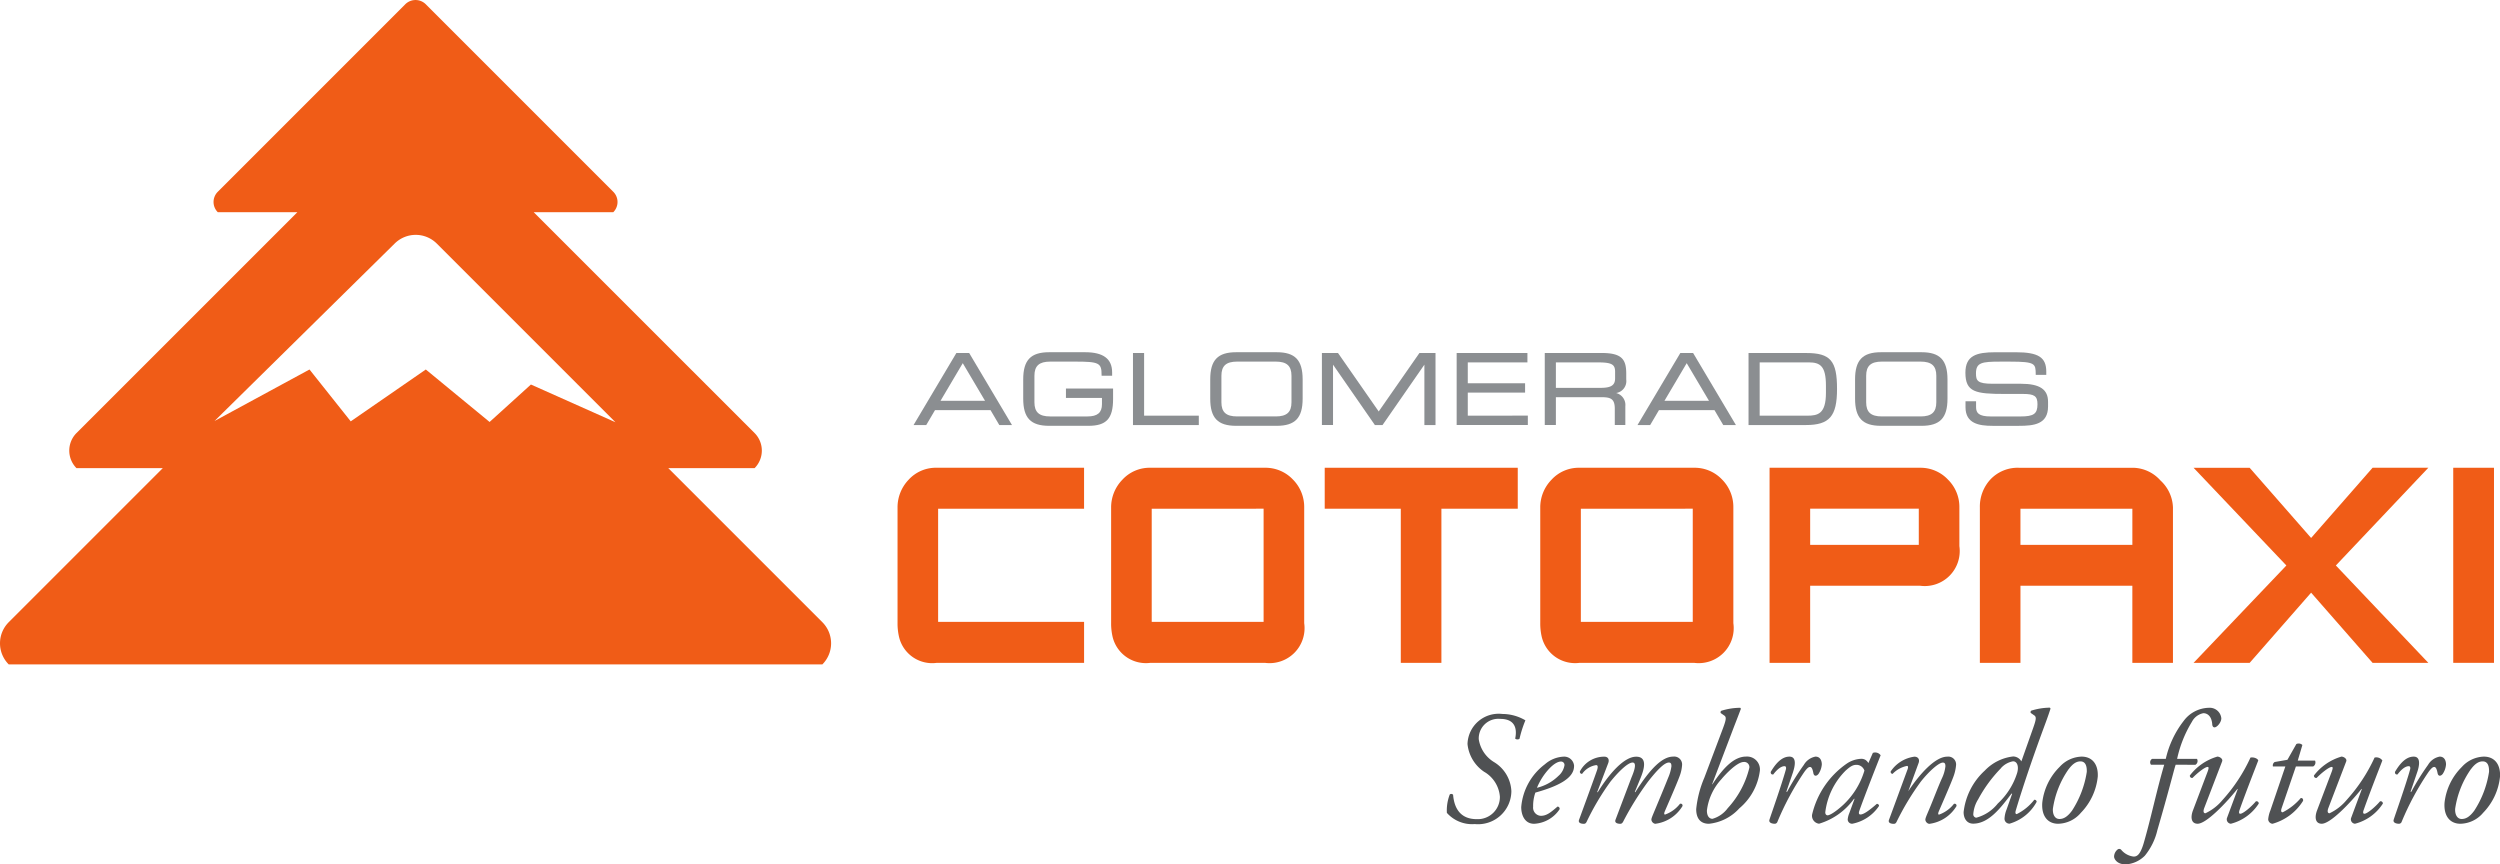 <svg xmlns="http://www.w3.org/2000/svg" width="173.541" height="60" viewBox="0 0 173.541 60"><g transform="translate(-1092.555 -282.789)"><path d="M1365.408,393.659l-.043,0h.043v0" transform="translate(-151.74 -61.7)" fill="#bb5240"/><path d="M1366.039,393.644v.009h.017l-.007-.009h-.01" transform="translate(-152.115 -61.691)" fill="#bb5240"/><g transform="translate(1092.555 282.789)"><g transform="translate(62.303 32.47)"><path d="M1246.641,358.86v-2.843h-10.219a2.556,2.556,0,0,0-1.966.838,2.769,2.769,0,0,0-.763,1.916v8.035a4.17,4.17,0,0,0,.094.907,2.362,2.362,0,0,0,2.636,1.846h10.219v-2.842H1236.51V358.86Z" transform="translate(-1233.692 -356.017)" fill="#f05c17"/><path d="M1279.618,356.831a2.615,2.615,0,0,0-1.943-.814h-7.944a2.566,2.566,0,0,0-1.955.838,2.748,2.748,0,0,0-.774,1.916v8.035a4.112,4.112,0,0,0,.094.908,2.378,2.378,0,0,0,2.635,1.845h7.944a2.43,2.43,0,0,0,2.73-2.754v-8.035A2.7,2.7,0,0,0,1279.618,356.831Zm-2.031,2.028v7.858h-7.767V358.86Z" transform="translate(-1252.175 -356.017)" fill="#f05c17"/><path d="M1300.311,356.017v2.843h5.281v10.7h2.819v-10.7h5.3v-2.843Z" transform="translate(-1270.657 -356.017)" fill="#f05c17"/><path d="M1346.543,356.831a2.615,2.615,0,0,0-1.943-.814h-7.945a2.567,2.567,0,0,0-1.954.838,2.747,2.747,0,0,0-.775,1.916v8.035a4.127,4.127,0,0,0,.094.908,2.379,2.379,0,0,0,2.635,1.845h7.945a2.43,2.43,0,0,0,2.73-2.754v-8.035A2.7,2.7,0,0,0,1346.543,356.831Zm-2.031,2.028v7.858h-7.768V358.86Z" transform="translate(-1289.31 -356.017)" fill="#f05c17"/><path d="M1382.063,356.832a2.616,2.616,0,0,0-1.93-.814h-10.446V369.56h2.818v-5.352h7.629a2.429,2.429,0,0,0,2.729-2.751v-2.686A2.669,2.669,0,0,0,1382.063,356.832Zm-2.018,2.028v2.509h-7.54V358.86Z" transform="translate(-1309.153 -356.018)" fill="#f05c17"/><path d="M1415.019,356.9a2.605,2.605,0,0,0-1.862-.881h-7.944a2.6,2.6,0,0,0-1.989.8,2.78,2.78,0,0,0-.741,1.951V369.56h2.818v-5.352h7.767v5.352h2.819V358.771A2.657,2.657,0,0,0,1415.019,356.9Zm-1.95,1.961v2.509H1405.3V358.86Z" transform="translate(-1327.351 -356.017)" fill="#f05c17"/><path d="M1445.689,362.8l6.419-6.783h-3.87l-4.267,4.873-4.24-4.842-.026-.03h-3.894l6.443,6.783-6.443,6.76h3.894l4.266-4.873,4.24,4.842.027.03h3.87Z" transform="translate(-1345.845 -356.017)" fill="#f05c17"/><rect width="2.829" height="13.542" transform="translate(107.992 0)" fill="#f05c17"/></g><g transform="translate(63.416 24.451)"><path d="M1239.682,338.049l-.016-.027h-.889l-2.972,5h.88l.608-1.033h3.856l.608,1.033h.88Zm1.084,3.289h-3.089l1.544-2.611Z" transform="translate(-1235.805 -337.968)" fill="#8b8e91"/><path d="M1255.881,340.42v.651h2.5v.438c0,.588-.312.849-1.01.849h-2.586c-.765,0-1.092-.294-1.092-.984v-1.837c0-.69.327-.985,1.092-.985h1.715c1.682,0,1.855.086,1.855.924v.056h.732V339.3c0-.941-.612-1.4-1.872-1.4h-2.5c-1.277,0-1.8.546-1.8,1.886v1.337c0,1.34.521,1.886,1.8,1.886h2.727c1.247,0,1.711-.5,1.711-1.859v-.731Z" transform="translate(-1245.303 -337.901)" fill="#8b8e91"/><path d="M1270.8,342.372v-4.35h-.773v5h4.57v-.652Z" transform="translate(-1254.796 -337.968)" fill="#8b8e91"/><path d="M1286.691,337.9h-2.815c-1.276,0-1.8.546-1.8,1.886v1.337c0,1.34.521,1.886,1.8,1.886h2.815c1.277,0,1.8-.547,1.8-1.886v-1.337C1288.489,338.447,1287.969,337.9,1286.691,337.9Zm1.025,1.636v1.837c0,.69-.326.984-1.091.984h-2.68c-.766,0-1.093-.294-1.093-.984v-1.837c0-.69.327-.985,1.093-.985h2.68C1287.39,338.552,1287.716,338.847,1287.716,339.537Z" transform="translate(-1261.482 -337.901)" fill="#8b8e91"/><path d="M1306.257,338.022l-2.826,4.058-2.809-4.035-.017-.024h-1.117v5h.772V338.83l2.906,4.193h.53l2.906-4.193v4.193h.772v-5Z" transform="translate(-1271.142 -337.968)" fill="#8b8e91"/><path d="M1321.272,342.372v-1.6h3.978v-.652h-3.978v-1.448h4.14v-.652H1320.5v5h4.941v-.652Z" transform="translate(-1282.8 -337.968)" fill="#8b8e91"/><path d="M1339.9,339.861v-.4c0-.955-.261-1.44-1.69-1.44h-3.966v5h.772v-1.932h3.172c.634,0,.917.116.917.8v1.129h.732v-1.305a.851.851,0,0,0-.64-.913A.839.839,0,0,0,1339.9,339.861Zm-.774-.52v.446c0,.47-.278.653-.991.653h-3.119v-1.766h2.957C1338.952,338.674,1339.127,338.849,1339.127,339.341Z" transform="translate(-1290.428 -337.968)" fill="#8b8e91"/><path d="M1352.58,338.049l-.016-.027h-.888l-2.973,5h.88l.608-1.033h3.857l.607,1.033h.88Zm1.085,3.289h-3.09l1.544-2.611Z" transform="translate(-1298.45 -337.968)" fill="#8b8e91"/><path d="M1370.025,338.022h-4.005v5H1370c1.637,0,2.163-.608,2.163-2.5C1372.167,338.559,1371.706,338.022,1370.025,338.022Zm1.368,2.264v.5c0,1.469-.564,1.586-1.3,1.586h-3.3v-3.7h3.408C1370.991,338.674,1371.393,338.923,1371.393,340.286Z" transform="translate(-1308.059 -337.968)" fill="#8b8e91"/><path d="M1387.253,337.9h-2.816c-1.276,0-1.8.546-1.8,1.886v1.337c0,1.34.521,1.886,1.8,1.886h2.816c1.276,0,1.8-.547,1.8-1.886v-1.337C1389.05,338.447,1388.529,337.9,1387.253,337.9Zm1.024,1.636v1.837c0,.69-.327.984-1.092.984H1384.5c-.766,0-1.092-.294-1.092-.984v-1.837c0-.69.326-.985,1.092-.985h2.681C1387.95,338.552,1388.277,338.847,1388.277,339.537Z" transform="translate(-1317.281 -337.901)" fill="#8b8e91"/><path d="M1403.7,340.089h-1.958c-1.056,0-1.161-.209-1.161-.721,0-.752.409-.815,1.674-.815h.7c1.76,0,1.762.149,1.774.864v.055h.732v-.224c0-.993-.552-1.346-2.108-1.346h-1.425c-1.318,0-2.081.232-2.081,1.42,0,1.353.708,1.474,2.736,1.474h1.256c.8,0,1.011.147,1.011.714,0,.667-.255.849-1.186.849h-2.053c-.853,0-1.024-.25-1.024-.654v-.4h-.733v.414c0,1.138.947,1.291,1.873,1.291h1.836c1.023,0,2.021-.1,2.021-1.346v-.317C1405.588,340.477,1405.006,340.089,1403.7,340.089Z" transform="translate(-1326.832 -337.901)" fill="#8b8e91"/></g><g transform="translate(100.431 49.13)"><path d="M1319.356,401.407a3.066,3.066,0,0,1,.2-1.281.161.161,0,0,1,.232.021c.078.961.53,1.69,1.635,1.69a1.537,1.537,0,0,0,1.613-1.557,2.19,2.19,0,0,0-1.1-1.734,2.644,2.644,0,0,1-1.148-1.922,2.163,2.163,0,0,1,2.419-2.088,3.164,3.164,0,0,1,1.6.442,7.96,7.96,0,0,0-.409,1.281.247.247,0,0,1-.3-.012c.155-.751-.056-1.369-1.038-1.369a1.36,1.36,0,0,0-1.491,1.414,2.251,2.251,0,0,0,1.071,1.591,2.489,2.489,0,0,1,1.193,2.01,2.314,2.314,0,0,1-2.54,2.286,2.343,2.343,0,0,1-1.933-.773" transform="translate(-1319.35 -394.105)" fill="#4f5153"/><path d="M1332.867,402.059a4.4,4.4,0,0,0-.818,1.293,3.205,3.205,0,0,0,1.48-.816,1.249,1.249,0,0,0,.431-.752.236.236,0,0,0-.254-.254c-.154,0-.442.1-.839.53m1.756-.209c0,.839-1.094,1.392-2.684,1.834a2.771,2.771,0,0,0-.155.982.566.566,0,0,0,.531.63c.4,0,.674-.221,1.16-.641a.148.148,0,0,1,.144.188,2.256,2.256,0,0,1-1.767,1.006c-.663,0-.895-.619-.895-1.16a4.149,4.149,0,0,1,1.645-2.972,2.123,2.123,0,0,1,1.326-.53.692.692,0,0,1,.7.663" transform="translate(-1325.79 -397.796)" fill="#4f5153"/><path d="M1344.248,402.622l-.42,1.017.033.022c1.061-1.69,1.9-2.474,2.629-2.474a.548.548,0,0,1,.618.6,2.636,2.636,0,0,1-.176.773c-.2.553-.994,2.353-1.028,2.441-.044.11-.055.209.023.209a2.278,2.278,0,0,0,1.038-.751c.155-.022.177.066.177.155a2.584,2.584,0,0,1-1.9,1.237.329.329,0,0,1-.264-.276c0-.1.033-.177.264-.73s.674-1.612.895-2.176a2.928,2.928,0,0,0,.232-.806c0-.132-.011-.265-.177-.265-.32,0-.85.563-1.447,1.326a20.34,20.34,0,0,0-1.734,2.794c-.056.089-.1.133-.2.133-.121,0-.42-.033-.321-.287l1.094-2.894c.044-.122.486-1.071.089-1.071-.31,0-.928.574-1.536,1.326a17.7,17.7,0,0,0-1.657,2.794c-.055.1-.1.133-.2.133-.121,0-.419-.033-.32-.287.033-.088,1.215-3.314,1.26-3.479.055-.188.044-.309-.078-.309a1.469,1.469,0,0,0-.972.607.142.142,0,0,1-.155-.165,1.9,1.9,0,0,1,1.7-1.028c.254,0,.364.2.265.454l-.762,2,.032.022c.8-1.3,1.834-2.474,2.673-2.474.8,0,.552.872.321,1.435" transform="translate(-1330.776 -397.796)" fill="#4f5153"/><path d="M1360.029,398.494a3.9,3.9,0,0,0-1.038,2.209c0,.431.2.574.387.574a2,2,0,0,0,1.06-.74,6.335,6.335,0,0,0,1.5-2.806.357.357,0,0,0-.387-.4c-.3,0-.84.376-1.525,1.16m-.673.387h.022c.774-1.171,1.513-1.922,2.342-1.922a.894.894,0,0,1,.95.994,4.07,4.07,0,0,1-1.425,2.6,3.3,3.3,0,0,1-2.11,1.071c-.6,0-.884-.387-.884-1.016a7.4,7.4,0,0,1,.563-2.176l1.282-3.4c.232-.618.264-.807.11-.917l-.254-.177a.139.139,0,0,1,.033-.154,4.4,4.4,0,0,1,1.326-.21l.044.066c-.232.618-.4,1.038-.564,1.469Z" transform="translate(-1340.935 -393.568)" fill="#4f5153"/><path d="M1371.3,402.236l-.475,1.392h.055a16.679,16.679,0,0,1,1.16-1.867,1.191,1.191,0,0,1,.806-.574c.387,0,.442.375.442.542a1.378,1.378,0,0,1-.232.662c-.133.166-.309.177-.354-.055-.055-.288-.121-.43-.232-.43s-.22.11-.386.331a19.148,19.148,0,0,0-1.878,3.479.2.2,0,0,1-.188.133c-.121,0-.442-.044-.364-.287.143-.442.839-2.4,1.138-3.479.033-.122.011-.232-.089-.232-.287,0-.585.309-.785.574-.11.022-.187-.044-.176-.177.353-.6.773-1.06,1.3-1.06.552,0,.353.751.254,1.049" transform="translate(-1347.255 -397.796)" fill="#4f5153"/><path d="M1378.613,401.836a4.906,4.906,0,0,0-1.381,2.861c0,.133.066.21.166.21s.442-.144,1.071-.718a5.344,5.344,0,0,0,1.48-2.386.58.58,0,0,0-.552-.4c-.265,0-.442.121-.785.43m1.922-1.259a.461.461,0,0,1,.541.166c-.165.409-1.127,2.85-1.48,3.855-.066.187-.011.254.077.254.188,0,.509-.188,1.138-.739a.148.148,0,0,1,.155.143,2.886,2.886,0,0,1-1.855,1.237.3.3,0,0,1-.321-.3,1.435,1.435,0,0,1,.11-.43l.364-.994-.033-.011a4.611,4.611,0,0,1-2.43,1.734.556.556,0,0,1-.486-.619,5.952,5.952,0,0,1,2.43-3.567,1.936,1.936,0,0,1,.994-.32.545.545,0,0,1,.266.066.627.627,0,0,1,.22.232Z" transform="translate(-1350.959 -397.44)" fill="#4f5153"/><path d="M1402.55,397.766a9.55,9.55,0,0,0-1.579,2.153,2.223,2.223,0,0,0-.342,1.049.231.231,0,0,0,.209.232,2.846,2.846,0,0,0,1.491-.983,4.865,4.865,0,0,0,1.347-2.132c.133-.464-.011-.8-.287-.8a1.467,1.467,0,0,0-.84.475m2.221-2.74c.22-.618.254-.806.1-.917l-.254-.177a.141.141,0,0,1,.032-.155,4.451,4.451,0,0,1,1.3-.21l.044.066c-.2.619-.365,1.039-.7,1.955-1.093,3.015-1.613,4.783-1.712,5.114-.043.144-.033.254.067.254a3.517,3.517,0,0,0,1.215-.994.145.145,0,0,1,.166.144,3.115,3.115,0,0,1-1.877,1.513.341.341,0,0,1-.354-.353,2,2,0,0,1,.143-.629l.387-1.094-.044-.011c-.762,1.016-1.591,2.087-2.662,2.087-.431,0-.663-.353-.663-.8a4.6,4.6,0,0,1,1.469-2.882,3.225,3.225,0,0,1,1.977-.983.677.677,0,0,1,.563.342Z" transform="translate(-1364.082 -393.568)" fill="#4f5153"/><path d="M1414.036,402.048a6.39,6.39,0,0,0-1.1,2.761c-.022.387.132.708.453.708.243,0,.519-.1.873-.575a6.829,6.829,0,0,0,1.027-2.695c.011-.342-.055-.729-.443-.729-.22,0-.486.1-.806.53m2.011.531a4.2,4.2,0,0,1-1.171,2.507,2.118,2.118,0,0,1-1.58.762c-.707,0-1.17-.519-1.1-1.469a4.135,4.135,0,0,1,1.2-2.474,2.149,2.149,0,0,1,1.524-.718c.785,0,1.171.586,1.127,1.392" transform="translate(-1370.863 -397.796)" fill="#4f5153"/><path d="M1427.69,397.523c-.066.188-.154.541-.287,1.027-.332,1.238-.63,2.3-.983,3.513a4.352,4.352,0,0,1-.873,1.778,2.049,2.049,0,0,1-1.325.6c-.6,0-.807-.376-.807-.541a.647.647,0,0,1,.254-.5.18.18,0,0,1,.254.045,1.332,1.332,0,0,0,.84.453c.22,0,.453-.077.707-.928.509-1.746.895-3.645,1.425-5.446h-.917a.277.277,0,0,1,.076-.409h.95a6.7,6.7,0,0,1,1.238-2.628,2.235,2.235,0,0,1,1.767-.917.808.808,0,0,1,.85.729c0,.288-.3.63-.474.63-.1,0-.144-.1-.154-.177-.034-.608-.343-.807-.619-.807a1.141,1.141,0,0,0-.795.6,8.25,8.25,0,0,0-1.027,2.573h1.381a.3.3,0,0,1-.111.409Z" transform="translate(-1377.094 -393.568)" fill="#4f5153"/><path d="M1436.231,404.744c-.1.265-.044.376.078.376a3.443,3.443,0,0,0,1.183-.917,11.5,11.5,0,0,0,1.944-2.949c.231-.044.5.066.54.2-.11.3-.828,2.109-1.292,3.424-.055.144-.067.276.044.276.209,0,.8-.519,1.082-.861a.153.153,0,0,1,.2.154,3.263,3.263,0,0,1-1.934,1.4.306.306,0,0,1-.275-.387l.751-2.02-.023-.011c-.795,1-2.164,2.418-2.76,2.418-.453,0-.509-.452-.321-.938l1.016-2.685c.077-.21.089-.32,0-.32-.209,0-.784.486-1.049.762a.154.154,0,0,1-.188-.166,3.707,3.707,0,0,1,1.911-1.314c.143,0,.4.144.331.331Z" transform="translate(-1383.647 -397.796)" fill="#4f5153"/><path d="M1450.561,400.738a.319.319,0,0,0,.132-.408h-1.2l.321-1.083a.37.37,0,0,0-.419-.066l-.619,1.093-.884.154a.278.278,0,0,0-.122.309h.862l-1.038,3.049a2.155,2.155,0,0,0-.154.629.33.33,0,0,0,.3.3,3.649,3.649,0,0,0,2.121-1.59c.023-.133-.044-.2-.155-.2a4.044,4.044,0,0,1-1.259.994c-.089,0-.144-.066-.077-.276l.994-2.906Z" transform="translate(-1390.422 -396.662)" fill="#4f5153"/><path d="M1455.587,404.744c-.1.265-.044.376.077.376a3.442,3.442,0,0,0,1.182-.917,11.488,11.488,0,0,0,1.944-2.949.516.516,0,0,1,.541.2c-.11.3-.828,2.109-1.292,3.424-.056.144-.067.276.045.276.209,0,.8-.519,1.082-.861a.153.153,0,0,1,.2.154,3.262,3.262,0,0,1-1.934,1.4.306.306,0,0,1-.276-.387l.751-2.02-.023-.011c-.8,1-2.164,2.418-2.761,2.418-.453,0-.508-.452-.321-.938l1.017-2.685c.077-.21.088-.32,0-.32-.21,0-.785.486-1.05.762a.154.154,0,0,1-.188-.166,3.707,3.707,0,0,1,1.911-1.314c.144,0,.4.144.331.331Z" transform="translate(-1394.387 -397.796)" fill="#4f5153"/><path d="M1468.646,402.236l-.474,1.392h.055a16.483,16.483,0,0,1,1.16-1.867,1.191,1.191,0,0,1,.806-.574c.387,0,.442.375.442.542a1.372,1.372,0,0,1-.231.662c-.133.166-.31.177-.354-.055-.056-.288-.122-.43-.232-.43s-.22.11-.386.331a19.178,19.178,0,0,0-1.878,3.479.2.2,0,0,1-.187.133c-.121,0-.442-.044-.364-.287.142-.442.839-2.4,1.138-3.479.033-.122.011-.232-.089-.232-.287,0-.586.309-.784.574-.11.022-.188-.044-.176-.177.353-.6.772-1.06,1.3-1.06.553,0,.353.751.254,1.049" transform="translate(-1401.272 -397.796)" fill="#4f5153"/><path d="M1476.768,402.048a6.4,6.4,0,0,0-1.1,2.761c-.021.387.133.708.453.708.244,0,.519-.1.872-.575a6.8,6.8,0,0,0,1.027-2.695c.011-.342-.055-.729-.441-.729-.221,0-.486.1-.807.53m2.01.531a4.2,4.2,0,0,1-1.171,2.507,2.117,2.117,0,0,1-1.579.762c-.707,0-1.171-.519-1.1-1.469a4.14,4.14,0,0,1,1.2-2.474,2.149,2.149,0,0,1,1.523-.718c.785,0,1.172.586,1.127,1.392" transform="translate(-1405.671 -397.796)" fill="#4f5153"/><path d="M1389.628,403.6l.717-1.955c.1-.254-.022-.453-.287-.453a2.346,2.346,0,0,0-1.646,1.027.138.138,0,0,0,.133.166,1.92,1.92,0,0,1,1-.552c.089,0,.089.11.034.255s-1.226,3.335-1.281,3.479c-.1.254.2.287.321.287.1,0,.144-.033.2-.132a18.3,18.3,0,0,1,1.691-2.806c.607-.762,1.258-1.314,1.524-1.314.166,0,.177.133.177.265a2.588,2.588,0,0,1-.232.806c-.254.552-.663,1.634-.895,2.176s-.265.63-.265.73a.328.328,0,0,0,.265.276,2.583,2.583,0,0,0,1.9-1.237c0-.089-.023-.177-.178-.155a2.276,2.276,0,0,1-1.039.751c-.076,0-.065-.1-.021-.209.033-.089.829-1.889,1.027-2.441a3.014,3.014,0,0,0,.177-.773.543.543,0,0,0-.618-.6c-.829,0-1.922,1.215-2.706,2.408l-.033-.022" transform="translate(-1357.599 -397.796)" fill="#4f5153"/></g><path d="M1149.641,325.981l-10.695-10.694h5.989a1.727,1.727,0,0,0,0-2.438l-15.33-15.328h5.52a1,1,0,0,0,0-1.421l-13.014-13.015a1.007,1.007,0,0,0-1.423,0L1107.675,296.1a1,1,0,0,0,0,1.421h5.521l-15.33,15.328a1.729,1.729,0,0,0,0,2.438h5.988l-10.694,10.694a2.074,2.074,0,0,0,0,2.928h56.481A2.072,2.072,0,0,0,1149.641,325.981Zm-20.231-16.5-2.869,2.6-4.428-3.643-5.211,3.6-2.863-3.6-6.592,3.576,12.5-12.314a2.072,2.072,0,0,1,2.931,0l12.4,12.4Z" transform="translate(-1092.555 -282.789)" fill="#f05c17"/></g></g></svg>